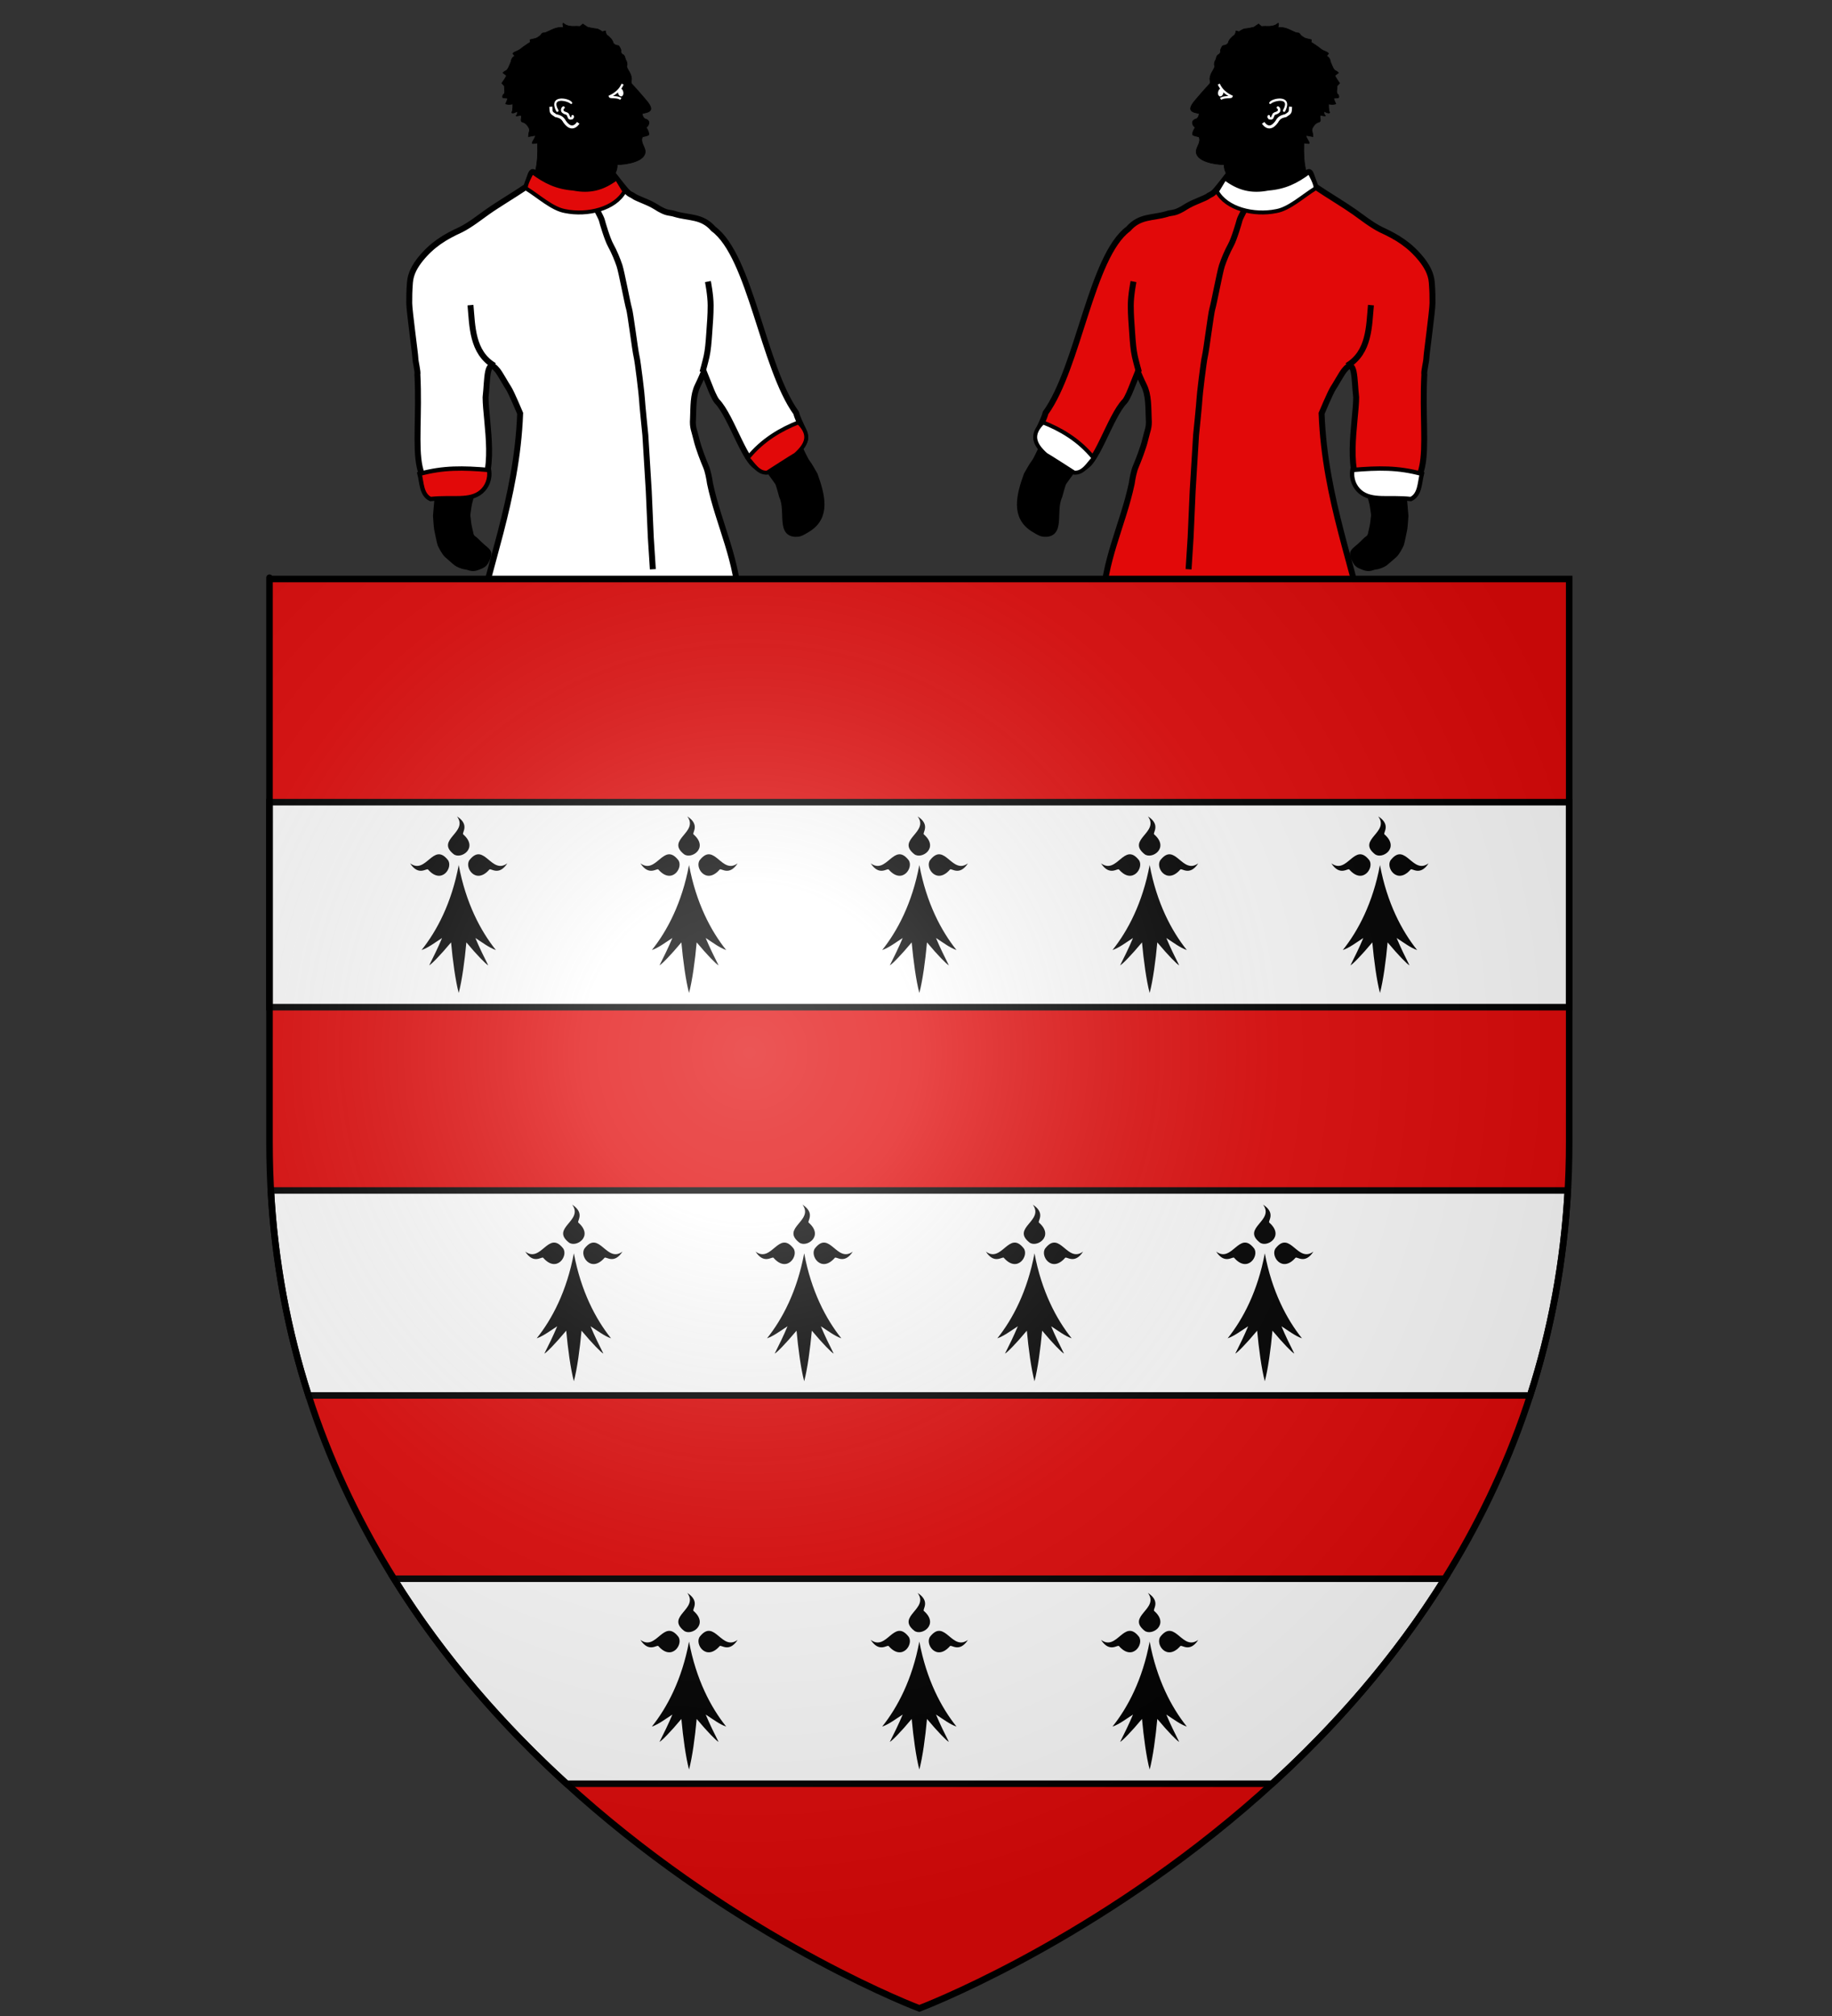 <?xml version="1.0" encoding="UTF-8" standalone="no"?>
<svg
   xmlns:dc="http://purl.org/dc/elements/1.1/"
   xmlns:cc="http://creativecommons.org/ns#"
   xmlns:rdf="http://www.w3.org/1999/02/22-rdf-syntax-ns#"
   xmlns:svg="http://www.w3.org/2000/svg"
   xmlns="http://www.w3.org/2000/svg"
   xmlns:xlink="http://www.w3.org/1999/xlink"
   xmlns:sodipodi="http://sodipodi.sourceforge.net/DTD/sodipodi-0.dtd"
   xmlns:inkscape="http://www.inkscape.org/namespaces/inkscape"
   width="600"
   height="660"
   viewBox="-300 -300 600 660"
   id="svg5480"
   version="1.1"
   inkscape:version="0.48.3.1 r9886"
   sodipodi:docname="Blason de Joseph Zaman + cimier.svg">
  <rect x="-300" y="-300" width="600" height="660" fill="#333333" stroke="none"/>
  <sodipodi:namedview
     pagecolor="#ffffff"
     bordercolor="#666666"
     borderopacity="1"
     objecttolerance="10"
     gridtolerance="10"
     guidetolerance="10"
     inkscape:pageopacity="0"
     inkscape:pageshadow="2"
     inkscape:window-width="1280"
     inkscape:window-height="962"
     id="namedview5505"
     showgrid="false"
     inkscape:zoom="1"
     inkscape:cx="553.04335"
     inkscape:cy="468.77249"
     inkscape:window-x="-8"
     inkscape:window-y="-8"
     inkscape:window-maximized="1"
     inkscape:current-layer="layer4"
     showguides="true"
     inkscape:guide-bbox="true"
     inkscape:snap-center="true">
    <inkscape:grid
       type="xygrid"
       id="grid3089" />
  </sodipodi:namedview>
  <defs
     id="defs5482">
    <radialGradient
       id="Gradient1"
       gradientUnits="userSpaceOnUse"
       cx="-80"
       cy="-80"
       r="405">
      <stop
         style="stop-color:#fff;stop-opacity:0.31"
         offset="0"
         id="stop5485" />
      <stop
         style="stop-color:#fff;stop-opacity:0.25"
         offset="0.19"
         id="stop5487" />
      <stop
         style="stop-color:#6b6b6b;stop-opacity:0.125"
         offset="0.6"
         id="stop5489" />
      <stop
         style="stop-color:#000;stop-opacity:0.125"
         offset="1"
         id="stop5491" />
    </radialGradient>
    <clipPath
       id="shield_cut">
      <path
         id="shield"
         d="M-298.5,-298.5 h597 v258.5 C 298.5,246.2 0,358.39 0,358.39 0,358.39 -298.5,246.2 -298.5,-40z" />
    </clipPath>
    <radialGradient
       gradientTransform="matrix(0,1.386,-1.323,-5.741131e-8,-158.082,-109.541)"
       gradientUnits="userSpaceOnUse"
       xlink:href="#linearGradient2955"
       id="radialGradient2871"
       fy="218.901"
       fx="225.524"
       r="300"
       cy="218.901"
       cx="225.524" />
    <radialGradient
       gradientTransform="matrix(0,1.749,-1.593,-1.049767e-7,551.788,-191.29)"
       gradientUnits="userSpaceOnUse"
       xlink:href="#linearGradient2955"
       id="radialGradient2865"
       fy="218.901"
       fx="225.524"
       r="300"
       cy="218.901"
       cx="225.524" />
    <radialGradient
       gradientTransform="matrix(-4.167939e-4,2.183,-1.884,-3.599562e-4,615.597,-289.121)"
       gradientUnits="userSpaceOnUse"
       xlink:href="#linearGradient2955"
       id="radialGradient1911"
       fy="218.901"
       fx="225.524"
       r="300"
       cy="218.901"
       cx="225.524" />
    <clipPath
       id="clip">
      <path
         id="path10"
         d="M 0,-200 L 0,600 L 300,600 L 300,-200 L 0,-200 z " />
    </clipPath>
    <polygon
       id="star"
       transform="scale(53,53)"
       points="0,-1 0.588,0.809 -0.951,-0.309 0.951,-0.309 -0.588,0.809 0,-1 " />
    <radialGradient
       gradientTransform="matrix(-4.167939e-4,2.183,-1.884,-3.599562e-4,615.597,-289.121)"
       gradientUnits="userSpaceOnUse"
       xlink:href="#linearGradient2955"
       id="radialGradient2961"
       fy="218.901"
       fx="225.524"
       r="300"
       cy="218.901"
       cx="225.524" />
    <linearGradient
       id="linearGradient2955">
      <stop
         id="stop2867"
         offset="0"
         style="stop-color:#fd0000;stop-opacity:1" />
      <stop
         id="stop2873"
         offset="0.5"
         style="stop-color:#e77275;stop-opacity:0.659" />
      <stop
         id="stop2959"
         offset="1"
         style="stop-color:black;stop-opacity:0.323" />
    </linearGradient>
    <linearGradient
       id="linearGradient2885">
      <stop
         id="stop2887"
         offset="0"
         style="stop-color:white;stop-opacity:1" />
      <stop
         id="stop2891"
         offset="0.229"
         style="stop-color:white;stop-opacity:1" />
      <stop
         id="stop2889"
         offset="1"
         style="stop-color:black;stop-opacity:1" />
    </linearGradient>
    <linearGradient
       id="linearGradient2893">
      <stop
         id="stop2895"
         offset="0"
         style="stop-color:white;stop-opacity:0.314" />
      <stop
         id="stop2897"
         offset="0.19"
         style="stop-color:white;stop-opacity:0.251" />
      <stop
         id="stop2901"
         offset="0.6"
         style="stop-color:#6b6b6b;stop-opacity:0.125" />
      <stop
         id="stop2899"
         offset="1"
         style="stop-color:black;stop-opacity:0.125" />
    </linearGradient>
    <clipPath
       id="shield_cut-8">
      <path
         style="stroke-linecap:round;stroke-linejoin:round"
         d="M-298.5,-293.5 h597 v517 a70,70 0 0,1 -70,70 h-158.5 a70,70 0 0,0 -70,70 70,70 0 0,0 -70,-70 h-158.5 a70,70 0 0,1 -70,-70z"
         id="shield-8" />
    </clipPath>
    <radialGradient
       r="405"
       cx="-75"
       cy="-80"
       gradientUnits="userSpaceOnUse"
       id="Gradient1-4">
      <stop
         id="stop3060"
         offset="0"
         stop-opacity=".31"
         stop-color="#fff" />
      <stop
         id="stop3062"
         offset=".19"
         stop-opacity=".25"
         stop-color="#fff" />
      <stop
         id="stop3064"
         offset=".6"
         stop-opacity=".125"
         stop-color="#6b6b6b" />
      <stop
         id="stop3066"
         offset="1"
         stop-opacity=".125" />
    </radialGradient>
    <sodipodi:namedview
       id="namedview5116" />
    <defs
       id="defs5117" />
    <radialGradient
       r="300"
       fy="226.331"
       fx="221.445"
       cy="226.331"
       cx="221.445"
       gradientTransform="matrix(1.353,0,0,1.349,-77.629,-85.747)"
       gradientUnits="userSpaceOnUse"
       id="radialGradient3163"
       xlink:href="#linearGradient2893-1"
       inkscape:collect="always" />
    <linearGradient
       id="linearGradient2893-1">
      <stop
         id="stop2895-7"
         offset="0"
         style="stop-color:white;stop-opacity:0.314;" />
      <stop
         style="stop-color:white;stop-opacity:0.251;"
         offset="0.19"
         id="stop2897-4" />
      <stop
         id="stop2901-0"
         offset="0.6"
         style="stop-color:#6b6b6b;stop-opacity:0.125;" />
      <stop
         id="stop2899-9"
         offset="1"
         style="stop-color:black;stop-opacity:0.125;" />
    </linearGradient>
  </defs>
  <g
     id="layer4"
     inkscape:label="Fond écu"
     inkscape:groupmode="layer"
     style="display:inline"
     sodipodi:insensitive="true">
    <g
       style="stroke-width:0.667;stroke-miterlimit:4;stroke-dasharray:none"
       id="g4362"
       transform="matrix(2.758,0,0,2.758,277.676,-687.387)">
      <g
         id="g5175"
         transform="matrix(0.055,0.013,-0.013,0.055,-107.417,140.234)">
        <g
           transform="matrix(2.082,0,0,2.082,514.316,-180.707)"
           id="g2529">
          <path
             d="m 212.42,385.968 c -16.007,7.403 -16.971,16.787 -24.04,24.563 -7.069,7.776 -17.608,24.503 -38.107,18.848 -0.643,-4.189 -3.291,-15.743 -11.02,-20.968 -4.776,-2.909 -10.603,-7.069 -11.663,-14.137 -8.482,2.121 -29.724,3.817 -30.749,-7.422 -0.353,-3.888 2.977,-9.844 -0.585,-13.945 -0.805,0.026 -5.312,0.116 -6.494,-0.435 -1.237,-1.461 -0.016,-6.776 0.88,-7.956 l -0.01,-0.049 c -2.116,-0.193 -7.576,-5.182 -0.86,-8.716 1.771,-2.082 1.461,-3.783 1.455,-5.701 -1.11,0.015 -3.836,-0.016 -4.235,-0.043 -7.078,-0.026 -6.169,-4.593 -4.13,-9.454 1.414,-3.181 9.385,-18.379 10.798,-20.499 1.414,-2.121 1.414,-3.181 0.353,-5.301 -1.06,-2.121 -0.707,-5.655 0,-8.129 0.707,-2.474 2.121,-6.362 1.06,-7.422 -1.06,-1.06 -0.707,-4.595 -0.353,-5.301 0.353,-0.707 0.353,-2.474 0.353,-3.181 0,-0.707 0.353,-2.474 1.414,-3.181 1.06,-0.707 1.767,-3.181 1.06,-3.888 -0.707,-0.707 0.353,-5.655 1.414,-6.008 1.06,-0.353 3.181,-1.06 4.241,-3.534 -0.125,-3.49 2.616,-7.452 4.241,-9.189 1.06,-1.06 0.707,-4.595 0.707,-4.595 l 3.11,0.071 c 0.339,-0.113 2.899,-3.606 5.373,-4.312 2.474,-0.707 8.129,-3.534 8.129,-3.534 l 3.888,-4.241 3.534,1.767 c 0,0 2.828,-1.06 5.301,-1.414 2.474,-0.353 7.776,-2.121 9.543,-4.948 1.767,-2.828 1.414,3.365 1.47,3.704 0.226,0.056 3.124,-1.583 8.072,-1.23 4.948,0.353 10.603,2.474 12.37,1.767 1.767,-0.707 3.534,1.414 3.534,1.414 0,0 3.534,2.121 6.362,2.121 2.827,0 5.301,0 5.301,0 l 0.353,2.474 c 0,0 5.301,1.824 7.776,2.884 2.474,1.06 4.595,2.417 7.776,2.771 3.181,0.353 4.241,1.414 4.241,1.414 l -1.414,2.828 c 0,0 3.817,0.778 4.948,4.595 2.121,2.828 4.948,7.422 7.069,7.776 2.121,0.353 3.534,1.414 3.534,1.414 l -2.827,3.534 c 0,0 0.707,1.06 2.121,2.474 1.414,1.414 4.241,3.888 4.241,3.888 l -1.767,3.181 c 0,0 0,0.707 0.353,2.474 0.353,1.767 0.353,4.948 2.121,5.655 1.767,0.707 1.767,2.828 1.767,2.828 0,0 0.353,0.353 -1.767,1.06 -2.121,0.707 -3.534,0.707 -2.474,2.121 1.06,1.414 2.828,3.888 2.828,3.888 0,0 -1.767,1.06 -3.534,1.414 -1.767,0.353 -3.534,0.353 -3.534,0.353 0,0 1.414,6.715 2.828,7.776 1.414,1.06 -2.121,1.767 -4.241,0.707 -2.121,-1.06 -0.795,3.181 0.618,3.534 1.414,0.353 -0.513,0.848 -2.174,0.866 -1.414,-0.353 -3.233,-0.106 -2.421,1.98 1.06,2.827 2.209,4.224 -0.618,5.637 -2.828,1.414 -5.39,7.776 -3.976,9.896 1.414,2.121 2.209,5.301 2.209,5.301 l -6.715,0.353 c 0,0 -0.46,1.06 1.308,2.827 1.767,1.767 3.534,3.782 3.287,4.276 0.053,0.765 -5.319,0.455 -5.266,1.219 4.571,22.593 10.652,31.637 12.493,30.484 l -0.86,0.602 0,0 0,0 0,0 0,0 0,0 0,0 0,0 0,0 0,0 0,0 0,0 0,0 0,0 0,0 0,0 0,0 -0.34,1.849 z"
             id="path809"
             sodipodi:nodetypes="ccccccccccccccccccccccccccccccccccccccccccccccccccccccccccccccccccccccccccccccccccccccccccc"
             style="font-size:12px;fill-rule:evenodd;stroke:#000000"
             transform="translate(22.5,-228.75)"
             inkscape:connector-curvature="0" />
          <path
             d="m 167.048,325.854 c 0.115,0.013 0.59,0.097 0.894,0.416 0.338,0.436 0.624,0.827 0.795,1.248 0.125,0.561 0.29,1.025 0.199,1.56 -0.191,0.523 -0.446,0.896 -0.795,1.248 -0.394,0.486 -0.68,0.732 -1.093,1.04 -0.461,0.218 -0.902,0.643 -1.292,0.832 -0.186,0.253 -0.666,0.439 -0.894,0.728 -0.265,0.355 -0.469,0.531 -0.497,1.04 -0.172,0.505 -0.229,1.127 -0.298,1.664 -0.098,0.59 -0.236,1.144 -0.298,1.664 -0.248,0.445 -0.519,0.673 -1.093,0.832 -0.475,0.084 -0.966,0.104 -1.49,0.104 -0.297,-0.284 -0.803,-0.605 -1.093,-0.936 0,-0.277 0,-0.555 0,-0.832"
             id="path817"
             style="font-size:12px;fill:none;stroke:#ffffff;stroke-width:2.53;stroke-linecap:round"
             transform="translate(22.5,-228.75)"
             inkscape:connector-curvature="0" />
          <path
             d="m 158.768,323.534 c 2.541,-4.088 18.451,-11.601 14.584,2.983 -0.884,1.547 0.773,2.21 1.215,1.105 4.088,-17.236 -13.479,-10.054 -16.241,-5.524 -1.105,1.878 0.442,1.547 0.442,1.436 l 0,0 0,0 z"
             id="path818"
             sodipodi:nodetypes="cccccc"
             style="font-size:12px;fill:#ffffff;fill-rule:evenodd;stroke:#ffffff;stroke-width:1"
             transform="translate(22.5,-228.75)"
             inkscape:connector-curvature="0" />
          <path
             d="m 174.85,307.631 c 9.97,3.859 11.737,4.995 15.947,7.719 4.21,2.724 5.766,3.178 9.311,5.448 2.637,1.589 4.21,3.405 4.21,3.405 2.27,1.816 -9.85,-7.038 -17.725,-5.221 -2.88,0 -3.324,0 -5.982,-2.951 -2.659,-2.951 -5.761,-5.448 -10.192,-7.265 -4.431,-1.816 -12.186,-4.767 -12.186,-4.767"
             id="path824"
             sodipodi:nodetypes="cccccccc"
             style="font-size:12px;fill:none;stroke:#000000;stroke-width:1.976"
             transform="translate(22.5,-228.75)"
             inkscape:connector-curvature="0" />
          <path
             d="m 185.929,324.884 c 0.604,0 3.119,-0.095 4.086,0.227 0.844,0.114 2.194,0.224 2.951,0.454 1.284,0.153 2.467,0.42 3.859,0.454 1.497,0.013 2.03,0.471 3.405,0.681 0.43,0.537 1.242,1.183 1.816,1.589"
             id="path826"
             style="font-size:12px;fill:none;stroke:#000000;stroke-width:1.75;stroke-linecap:round"
             transform="translate(22.5,-228.75)"
             inkscape:connector-curvature="0" />
          <path
             d="m 103.556,316.517 c 3.661,5.049 9.271,7.817 15.403,9.13 -0.155,1.484 -7.442,1.579 -10.158,5.019"
             id="path808"
             sodipodi:nodetypes="ccc"
             style="font-size:12px;fill:none;stroke:#ffffff;stroke-width:2.25"
             transform="translate(22.5,-228.75)"
             inkscape:connector-curvature="0" />
          <path
             d="m 236.554,399.346 c 0.076,0 0.151,0 0.227,0 -0.06,0.213 0,1.43 0,2.243 0,1.224 -0.023,2.418 -0.227,3.205"
             id="path957"
             style="font-size:12px;fill:none;stroke:#000000;stroke-width:1.25"
             transform="translate(22.5,-228.75)"
             inkscape:connector-curvature="0" />
          <path
             d="m 234.057,400.482 c 0,0.151 0,0.303 0,0.454 l 0,-0.454 c 0,0.151 0,0.303 0,0.454 l 0,-0.454 c 0.049,1.677 0.227,2.606 0.227,4.313 0,0.522 0.098,0.918 -0.227,1.135"
             id="path958"
             style="font-size:12px;fill:none;stroke:#000000;stroke-width:1.25"
             transform="translate(22.5,-228.75)"
             inkscape:connector-curvature="0" />
          <path
             d="m 231.787,401.844 c 0.092,1.828 0.398,3.025 0.454,4.904 0,0.944 -0.189,1.049 -0.227,1.907"
             id="path960"
             style="font-size:12px;fill:none;stroke:#000000;stroke-width:1.25"
             transform="translate(22.5,-228.75)"
             inkscape:connector-curvature="0" />
          <path
             d="m 229.063,403.226 c 0,0.096 0,0.191 0,0.287 0,-0.774 -0.015,-0.38 0.227,1.147 0.041,1.41 0.227,2.169 0.227,3.729 -0.042,1.499 -0.374,2.123 -0.454,3.442"
             id="path961"
             style="font-size:12px;fill:none;stroke:#000000;stroke-width:1.25"
             transform="translate(22.5,-228.75)"
             inkscape:connector-curvature="0" />
          <path
             d="m 227.019,404.114 c 0,0.406 0.123,1.98 0.227,2.951 0,1.06 0,2.119 0,3.178 -0.126,1.058 -0.357,2.195 -0.681,2.951 0,0.227 0,0.454 0,0.681"
             id="path963"
             style="font-size:12px;fill:none;stroke:#000000;stroke-width:1.25"
             transform="translate(22.5,-228.75)"
             inkscape:connector-curvature="0" />
          <path
             d="m 224.06,419.629 c -1.577,-0.204 -4.644,-2.751 -5.332,-3.665 -0.688,-0.915 -0.739,-1.3 -0.739,-1.3"
             id="path983"
             sodipodi:nodetypes="ccc"
             style="font-size:12px;fill:none;stroke:#000000;stroke-width:1.196"
             transform="translate(22.5,-228.75)"
             inkscape:connector-curvature="0" />
          <path
             d="m 222.97,421.697 c -1.705,-0.413 -5.023,-3.205 -5.769,-4.149 -0.746,-0.945 -0.896,-1.191 -0.896,-1.191"
             id="path984"
             sodipodi:nodetypes="ccc"
             style="font-size:12px;fill:none;stroke:#000000;stroke-width:1.196"
             transform="translate(22.5,-228.75)"
             inkscape:connector-curvature="0" />
          <path
             d="m 222.034,423.602 c -1.8,-0.198 -5.524,-3.017 -6.395,-4.038 -0.871,-1.021 -0.871,-1.021 -0.871,-1.021"
             id="path985"
             style="font-size:12px;fill:none;stroke:#000000;stroke-width:1.353"
             transform="translate(22.5,-228.75)"
             inkscape:connector-curvature="0" />
          <path
             d="m 129.672,92.309 c -2.321,-0.125 -2.509,6.605 0.482,6.449"
             id="path1049"
             sodipodi:nodetypes="cc"
             style="font-size:12px;fill:none;stroke:#feffff;stroke-width:1.45"
             inkscape:connector-curvature="0" />
          <path
             d="m 130.159,92.309 c 2.321,-0.125 2.509,6.605 -0.482,6.449"
             id="path1051"
             sodipodi:nodetypes="cc"
             style="font-size:12px;fill:none;stroke:#feffff;stroke-width:1.45"
             inkscape:connector-curvature="0" />
          <path
             d="m 130.001,92.443 -0.08,5.639 0,0"
             id="path1052"
             style="font-size:12px;fill:none;stroke:#feffff;stroke-width:3.572;stroke-opacity:1"
             inkscape:connector-curvature="0" />
          <path
             style="fill:none;stroke:#ffffff;stroke-width:1.5;stroke-linecap:butt;stroke-linejoin:miter;stroke-miterlimit:4;stroke-opacity:1;stroke-dasharray:none"
             d="m 461.963,-224.129 c 2.157,2.974 4.51,2.575 6.736,-0.525 1.03,-1.858 2.023,-2.533 4.449,-3.028 2.616,-1.683 2.215,-1.539 2.441,-4.418"
             id="path5571"
             inkscape:connector-curvature="0"
             transform="matrix(1.979,-0.472,0.472,1.979,-629.857,777.119)"
             sodipodi:nodetypes="cccc" />
        </g>
      </g>
    </g>
    <path
       inkscape:connector-curvature="0"
       id="path4346"
       d="m 41.72,-159.327 c 0.46,1.21 -0.029,5.117 -0.516,5.983 -0.488,0.866 -1.824,3.916 -2.456,4.7 -0.632,0.785 -1.932,3.095 -2.501,4.105 -2.417,6.696 -4.214,13.685 2.158,17.686 0.722,0.406 2.084,1.364 3.112,1.563 6.638,0.856 3.067,-7.277 5.439,-12.27 0,0 1.003,-3.808 1.328,-4.385 0.325,-0.578 4.053,-5.512 4.46,-6.234 0.407,-0.722 1.581,-3.483 1.987,-4.204 0.406,-0.722 1.625,-2.887 1.599,-3.853 -0.027,-0.966 -1.353,-2.662 -2.553,-3.908 -1.2,-1.246 -2.318,-2.636 -3.96,-2.42 -1.642,0.216 -3.123,0.144 -4.124,0.91 -1.002,0.767 -3.971,2.327 -3.971,2.327 z"
       style="fill:#000000;fill-opacity:1;stroke:#000000;stroke-width:1.943;stroke-linecap:butt;stroke-linejoin:miter;stroke-miterlimit:4;stroke-opacity:1;stroke-dasharray:none"
       sodipodi:nodetypes="cscccccssscscccc" />
    <path
       inkscape:connector-curvature="0"
       id="path4348"
       d="m 158.194,-144.193 c 0,0 1.401,4.697 1.416,5.07 0.013,0.373 0.694,7.988 0.694,7.988 0,0 -0.226,3.645 -0.382,4.396 -0.157,0.752 -0.933,4.605 -1.104,4.984 -0.172,0.38 -1.292,2.663 -2.192,3.443 -0.901,0.783 -2.52,2.246 -3.063,2.64 -0.544,0.395 -1.823,1.006 -3.029,1.147 -1.206,0.142 -1.92,0.916 -3.718,0.243 -1.798,-0.673 -2.275,-0.934 -2.878,-2.028 -0.603,-1.095 -1.12,-2.379 -0.589,-3.052 0.532,-0.674 1.258,-1.169 1.798,-1.657 0.539,-0.488 1.797,-1.656 2.244,-2.141 0.447,-0.484 1.28,-0.61 1.596,-2.021 0.316,-1.411 0.796,-3.388 0.844,-4.508 0.046,-1.121 0.328,-1.132 0.082,-2.613 -0.246,-1.481 -0.283,-2.411 -0.715,-3.885 -0.432,-1.475 -0.76,-2.672 -1.211,-4.612 -0.451,-1.94 -0.652,-2.304 0.632,-2.822 1.285,-0.518 3.782,-0.991 4.619,-1.024 0.838,-0.035 4.958,0.453 4.958,0.453 z"
       style="fill:#000000;fill-opacity:1;stroke:#000000;stroke-width:1.943;stroke-linecap:butt;stroke-linejoin:miter;stroke-miterlimit:4;stroke-opacity:1;stroke-dasharray:none"
       inkscape:transform-center-x="-41.948992"
       inkscape:transform-center-y="-12.808934"
       sodipodi:nodetypes="cccccccscccccccccscccc" />
    <path
       inkscape:connector-curvature="0"
       id="path4749"
       d="m 140.218,-178.702 c -0.892,1.114 -2.705,4.45 -3.597,5.786 -0.891,1.338 -3.788,8.246 -3.788,8.246 1.048,28.225 11.111,51.513 15.155,73.988 0.222,1.338 2.451,11.366 2.896,14.932 0.446,3.565 2.674,16.715 3.12,17.829 0.446,1.114 1.783,6.017 2.451,8.691 0.669,2.675 1.56,8.915 1.784,11.366 0.223,2.451 0.668,6.909 0.668,9.805 0,2.897 1.337,11.366 1.56,12.704 0.223,1.337 0.223,5.125 0.223,5.125 l -7.577,-0.446 c 0,0 -9.583,4.012 -10.697,3.789 -1.114,-0.222 -1.56,1.337 -5.348,2.897 -3.789,1.56 -7.355,2.674 -10.029,3.12 -2.675,0.446 -4.457,0.891 -8.023,0.446 -3.565,-0.446 -9.137,-1.56 -10.474,-2.006 -1.338,-0.446 -3.342,-2.228 -4.903,-2.897 -1.56,-0.668 -2.451,-1.56 -4.68,-2.006 -2.229,-0.446 -2.675,-0.892 -4.903,-0.892 -2.228,0 -2.006,0 -4.68,0 -2.674,0 -4.679,0 -7.131,0 -2.451,0 -2.006,0.892 -6.017,0 -4.011,-0.891 -2.451,-1.783 -7.577,-2.006 -5.126,-0.223 -4.457,-0.446 -8.469,-0.446 -4.011,0 -3.12,-1.114 -8.023,0.669 -4.903,1.783 -8.469,3.342 -8.469,3.342 0,0 0.446,-14.709 0.891,-16.714 0.446,-2.006 0.446,-4.458 1.56,-7.355 1.114,-2.896 1.783,-4.903 2.674,-9.36 0.891,-4.457 0.669,-5.126 1.337,-8.691 0.669,-3.565 1.114,-4.458 1.56,-9.36 0.446,-4.903 0.223,-6.24 1.337,-10.92 1.114,-4.68 1.114,-6.686 2.229,-10.474 1.114,-3.788 1.783,-3.788 2.897,-8.023 1.114,-4.235 1.337,-4.458 2.006,-7.577 0.669,-3.12 0.669,-3.12 1.114,-6.686 -0.12,-13.912 6.562,-26.522 9.36,-39.892 0.223,-1.559 0.669,-4.011 1.337,-5.571 0.669,-1.56 2.452,-6.017 3.12,-8.915 0.669,-2.897 1.337,-3.788 1.114,-6.686 -0.167,-4 0.003,-7.764 -1.56,-10.92 -0.891,-1.783 -2.005,-4.457 -2.005,-4.457 l -2.228,5.571 c 0,0 -1.115,2.897 -2.006,4.012 -4.996,5.005 -9.736,22.291 -14.32,21.804 -3.832,-1.448 -12.971,-5.57 -14.395,-8.706 -1.021,-2.25 1.901,-5.893 2.716,-9.226 10.838,-15.02 14.948,-51.262 27.113,-60.256 3.783,-4.335 7.881,-3.436 12.703,-4.903 1.337,-0.445 2.229,-0.223 4.012,-1.114 1.783,-0.891 1.114,-0.668 3.12,-1.783 2.006,-1.114 5.349,-2.229 6.241,-2.897 0.891,-0.669 1.337,-0.446 2.675,-2.006 1.337,-1.56 3.461,-4.325 3.461,-4.325 0,0 1.887,1.205 3.225,1.873 1.337,0.669 3.565,2.007 4.68,2.007 1.114,0 6.017,-0.446 7.8,-0.446 1.783,0 4.011,-0.223 5.349,-0.892 7.559,-4.472 5.152,-6.718 8.023,0.668 4.151,2.793 9.363,5.883 12.703,8.246 2.228,1.56 5.571,4.234 8.691,5.794 5.342,2.45 9.45,4.931 13.371,9.805 1.56,2.006 3.12,4.458 3.343,7.578 0.223,3.119 0.223,4.235 0.223,6.686 0,2.451 -2.007,16.937 -2.007,18.051 0,1.114 -0.891,4.458 -0.668,5.349 -1.33,26.137 5.625,41.643 -18.872,38.85 -7.643,-4.887 -3.48,-23.433 -3.449,-31.4 -0.669,-5.632 -0.197,-13.533 -3.946,-8.779 z"
       style="fill:#e20909;fill-opacity:1;stroke:#000000;stroke-width:1.943;stroke-linecap:butt;stroke-linejoin:miter;stroke-miterlimit:4;stroke-opacity:1;stroke-dasharray:none"
       sodipodi:nodetypes="csccsssssscccscscccsssscssccsssscssscccsccccccsccccscscssscccccsssccccc" />
    <path
       inkscape:connector-curvature="0"
       id="path4193"
       d="m 109.106,-238.213 -0.669,5.348 c 0,0 -2.228,4.012 -2.451,4.903 -0.223,0.891 -1.783,6.239 -2.898,8.246 -1.114,2.005 -2.228,4.68 -2.897,6.686 -0.668,2.005 -2.674,12.702 -3.119,14.04 -0.446,1.336 -2.006,13.817 -2.452,15.6 -0.445,1.783 -1.783,13.149 -1.783,14.04 0,0.892 -1.114,11.812 -1.114,11.812 l -1.115,18.275 -0.668,15.154 -0.669,10.474"
       style="fill:none;stroke:#000000;stroke-width:1.943;stroke-linecap:butt;stroke-linejoin:miter;stroke-miterlimit:4;stroke-opacity:1;stroke-dasharray:none"
       sodipodi:nodetypes="ccsccccscccc" />
    <path
       inkscape:connector-curvature="0"
       id="path4211"
       d="m 141.197,-180.27 c 7.366,-4.389 7.16,-13.067 7.8,-19.834"
       style="fill:none;stroke:#000000;stroke-width:1.943;stroke-linecap:butt;stroke-linejoin:miter;stroke-miterlimit:4;stroke-opacity:1;stroke-dasharray:none"
       sodipodi:nodetypes="cc" />
    <g
       id="g12773"
       transform="translate(-952.373,-84.273)">
      <path
         id="rect4923"
         d="M 0,0 600,0 600,660 0,660 0,0 z"
         style="fill:none;stroke:none"
         inkscape:connector-curvature="0" />
    </g>
    <path
       inkscape:connector-curvature="0"
       id="path4213"
       d="m 73.015,-178.177 c 0,0 -0.891,-3.12 -1.337,-5.125 -0.446,-2.006 -0.668,-4.457 -0.891,-7.801 -0.223,-3.342 -0.446,-5.571 -0.446,-8.914 0,-3.343 0.891,-7.8 0.891,-7.8"
       style="fill:none;stroke:#000000;stroke-width:1.943;stroke-linecap:butt;stroke-linejoin:miter;stroke-miterlimit:4;stroke-opacity:1;stroke-dasharray:none"
       sodipodi:nodetypes="cccsc" />
    <path
       style="fill:#ffffff;stroke:#000000;stroke-width:1.295px;stroke-linecap:butt;stroke-linejoin:miter;stroke-miterlimit:4;stroke-opacity:1;stroke-dasharray:none"
       d="m 41.598,-161.72 c -4.259,4.098 -2.715,7.303 0.929,10.57 0.807,0.411 9.321,5.896 9.321,5.896 2.989,0.156 4.468,-2.761 6.366,-4.76 -4.92,-6.111 -11.104,-9.519 -16.616,-11.705 z"
       id="path5224"
       inkscape:connector-curvature="0"
       sodipodi:nodetypes="ccccc" />
    <path
       style="fill:#ffffff;stroke:#000000;stroke-width:1.422px;stroke-linecap:butt;stroke-linejoin:miter;stroke-miterlimit:4;stroke-opacity:1;stroke-dasharray:none"
       d="m 142.918,-146.132 c -0.476,3.092 0.786,5.608 2.511,7.098 3.798,3.278 9.669,1.596 16.652,2.41 3.038,-1.428 2.851,-5.399 3.596,-8.236 -7.844,-2.125 -14.163,-2.003 -22.759,-1.272 z"
       id="path5224-2"
       inkscape:connector-curvature="0"
       sodipodi:nodetypes="csccc"
       inkscape:transform-center-x="-21.118981"
       inkscape:transform-center-y="-2.3984227" />
    <path
       style="fill:#ffffff;stroke:#000000;stroke-width:1.295px;stroke-linecap:butt;stroke-linejoin:miter;stroke-miterlimit:4;stroke-opacity:1;stroke-dasharray:none"
       d="m 98.549,-237.346 2.604,-4.303 c 4.535,3.373 8.634,4.465 14.152,3.397 5.501,-0.444 9.179,-2.26 13.473,-5.434 0,0 2.717,4.642 1.925,5.434 -4.024,2.498 -8.512,6.636 -12.68,7.359 -7.407,1.513 -16.374,-0.755 -19.473,-6.453 z"
       id="path5244"
       inkscape:connector-curvature="0"
       sodipodi:nodetypes="ccccccc" />
    <g
       transform="matrix(-2.758,0,0,2.758,-274.594,-687.387)"
       id="g3275"
       style="stroke-width:0.667;stroke-miterlimit:4;stroke-dasharray:none">
      <g
         transform="matrix(0.055,0.013,-0.013,0.055,-107.417,140.234)"
         id="g3277">
        <g
           id="g3279"
           transform="matrix(2.082,0,0,2.082,514.316,-180.707)">
          <path
             inkscape:connector-curvature="0"
             transform="translate(22.5,-228.75)"
             style="font-size:12px;fill-rule:evenodd;stroke:#000000"
             sodipodi:nodetypes="ccccccccccccccccccccccccccccccccccccccccccccccccccccccccccccccccccccccccccccccccccccccccccc"
             id="path3281"
             d="m 212.42,385.968 c -16.007,7.403 -16.971,16.787 -24.04,24.563 -7.069,7.776 -17.608,24.503 -38.107,18.848 -0.643,-4.189 -3.291,-15.743 -11.02,-20.968 -4.776,-2.909 -10.603,-7.069 -11.663,-14.137 -8.482,2.121 -29.724,3.817 -30.749,-7.422 -0.353,-3.888 2.977,-9.844 -0.585,-13.945 -0.805,0.026 -5.312,0.116 -6.494,-0.435 -1.237,-1.461 -0.016,-6.776 0.88,-7.956 l -0.01,-0.049 c -2.116,-0.193 -7.576,-5.182 -0.86,-8.716 1.771,-2.082 1.461,-3.783 1.455,-5.701 -1.11,0.015 -3.836,-0.016 -4.235,-0.043 -7.078,-0.026 -6.169,-4.593 -4.13,-9.454 1.414,-3.181 9.385,-18.379 10.798,-20.499 1.414,-2.121 1.414,-3.181 0.353,-5.301 -1.06,-2.121 -0.707,-5.655 0,-8.129 0.707,-2.474 2.121,-6.362 1.06,-7.422 -1.06,-1.06 -0.707,-4.595 -0.353,-5.301 0.353,-0.707 0.353,-2.474 0.353,-3.181 0,-0.707 0.353,-2.474 1.414,-3.181 1.06,-0.707 1.767,-3.181 1.06,-3.888 -0.707,-0.707 0.353,-5.655 1.414,-6.008 1.06,-0.353 3.181,-1.06 4.241,-3.534 -0.125,-3.49 2.616,-7.452 4.241,-9.189 1.06,-1.06 0.707,-4.595 0.707,-4.595 l 3.11,0.071 c 0.339,-0.113 2.899,-3.606 5.373,-4.312 2.474,-0.707 8.129,-3.534 8.129,-3.534 l 3.888,-4.241 3.534,1.767 c 0,0 2.828,-1.06 5.301,-1.414 2.474,-0.353 7.776,-2.121 9.543,-4.948 1.767,-2.828 1.414,3.365 1.47,3.704 0.226,0.056 3.124,-1.583 8.072,-1.23 4.948,0.353 10.603,2.474 12.37,1.767 1.767,-0.707 3.534,1.414 3.534,1.414 0,0 3.534,2.121 6.362,2.121 2.827,0 5.301,0 5.301,0 l 0.353,2.474 c 0,0 5.301,1.824 7.776,2.884 2.474,1.06 4.595,2.417 7.776,2.771 3.181,0.353 4.241,1.414 4.241,1.414 l -1.414,2.828 c 0,0 3.817,0.778 4.948,4.595 2.121,2.828 4.948,7.422 7.069,7.776 2.121,0.353 3.534,1.414 3.534,1.414 l -2.827,3.534 c 0,0 0.707,1.06 2.121,2.474 1.414,1.414 4.241,3.888 4.241,3.888 l -1.767,3.181 c 0,0 0,0.707 0.353,2.474 0.353,1.767 0.353,4.948 2.121,5.655 1.767,0.707 1.767,2.828 1.767,2.828 0,0 0.353,0.353 -1.767,1.06 -2.121,0.707 -3.534,0.707 -2.474,2.121 1.06,1.414 2.828,3.888 2.828,3.888 0,0 -1.767,1.06 -3.534,1.414 -1.767,0.353 -3.534,0.353 -3.534,0.353 0,0 1.414,6.715 2.828,7.776 1.414,1.06 -2.121,1.767 -4.241,0.707 -2.121,-1.06 -0.795,3.181 0.618,3.534 1.414,0.353 -0.513,0.848 -2.174,0.866 -1.414,-0.353 -3.233,-0.106 -2.421,1.98 1.06,2.827 2.209,4.224 -0.618,5.637 -2.828,1.414 -5.39,7.776 -3.976,9.896 1.414,2.121 2.209,5.301 2.209,5.301 l -6.715,0.353 c 0,0 -0.46,1.06 1.308,2.827 1.767,1.767 3.534,3.782 3.287,4.276 0.053,0.765 -5.319,0.455 -5.266,1.219 4.571,22.593 10.652,31.637 12.493,30.484 l -0.86,0.602 0,0 0,0 0,0 0,0 0,0 0,0 0,0 0,0 0,0 0,0 0,0 0,0 0,0 0,0 0,0 0,0 -0.34,1.849 z" />
          <path
             inkscape:connector-curvature="0"
             transform="translate(22.5,-228.75)"
             style="font-size:12px;fill:none;stroke:#ffffff;stroke-width:2.53;stroke-linecap:round"
             id="path3283"
             d="m 167.048,325.854 c 0.115,0.013 0.59,0.097 0.894,0.416 0.338,0.436 0.624,0.827 0.795,1.248 0.125,0.561 0.29,1.025 0.199,1.56 -0.191,0.523 -0.446,0.896 -0.795,1.248 -0.394,0.486 -0.68,0.732 -1.093,1.04 -0.461,0.218 -0.902,0.643 -1.292,0.832 -0.186,0.253 -0.666,0.439 -0.894,0.728 -0.265,0.355 -0.469,0.531 -0.497,1.04 -0.172,0.505 -0.229,1.127 -0.298,1.664 -0.098,0.59 -0.236,1.144 -0.298,1.664 -0.248,0.445 -0.519,0.673 -1.093,0.832 -0.475,0.084 -0.966,0.104 -1.49,0.104 -0.297,-0.284 -0.803,-0.605 -1.093,-0.936 0,-0.277 0,-0.555 0,-0.832" />
          <path
             inkscape:connector-curvature="0"
             transform="translate(22.5,-228.75)"
             style="font-size:12px;fill:#ffffff;fill-rule:evenodd;stroke:#ffffff;stroke-width:1"
             sodipodi:nodetypes="cccccc"
             id="path3285"
             d="m 158.768,323.534 c 2.541,-4.088 18.451,-11.601 14.584,2.983 -0.884,1.547 0.773,2.21 1.215,1.105 4.088,-17.236 -13.479,-10.054 -16.241,-5.524 -1.105,1.878 0.442,1.547 0.442,1.436 l 0,0 0,0 z" />
          <path
             inkscape:connector-curvature="0"
             transform="translate(22.5,-228.75)"
             style="font-size:12px;fill:none;stroke:#000000;stroke-width:1.976"
             sodipodi:nodetypes="cccccccc"
             id="path3287"
             d="m 174.85,307.631 c 9.97,3.859 11.737,4.995 15.947,7.719 4.21,2.724 5.766,3.178 9.311,5.448 2.637,1.589 4.21,3.405 4.21,3.405 2.27,1.816 -9.85,-7.038 -17.725,-5.221 -2.88,0 -3.324,0 -5.982,-2.951 -2.659,-2.951 -5.761,-5.448 -10.192,-7.265 -4.431,-1.816 -12.186,-4.767 -12.186,-4.767" />
          <path
             inkscape:connector-curvature="0"
             transform="translate(22.5,-228.75)"
             style="font-size:12px;fill:none;stroke:#000000;stroke-width:1.75;stroke-linecap:round"
             id="path3289"
             d="m 185.929,324.884 c 0.604,0 3.119,-0.095 4.086,0.227 0.844,0.114 2.194,0.224 2.951,0.454 1.284,0.153 2.467,0.42 3.859,0.454 1.497,0.013 2.03,0.471 3.405,0.681 0.43,0.537 1.242,1.183 1.816,1.589" />
          <path
             inkscape:connector-curvature="0"
             transform="translate(22.5,-228.75)"
             style="font-size:12px;fill:none;stroke:#ffffff;stroke-width:2.25"
             sodipodi:nodetypes="ccc"
             id="path3291"
             d="m 103.556,316.517 c 3.661,5.049 9.271,7.817 15.403,9.13 -0.155,1.484 -7.442,1.579 -10.158,5.019" />
          <path
             inkscape:connector-curvature="0"
             transform="translate(22.5,-228.75)"
             style="font-size:12px;fill:none;stroke:#000000;stroke-width:1.25"
             id="path3293"
             d="m 236.554,399.346 c 0.076,0 0.151,0 0.227,0 -0.06,0.213 0,1.43 0,2.243 0,1.224 -0.023,2.418 -0.227,3.205" />
          <path
             inkscape:connector-curvature="0"
             transform="translate(22.5,-228.75)"
             style="font-size:12px;fill:none;stroke:#000000;stroke-width:1.25"
             id="path3295"
             d="m 234.057,400.482 c 0,0.151 0,0.303 0,0.454 l 0,-0.454 c 0,0.151 0,0.303 0,0.454 l 0,-0.454 c 0.049,1.677 0.227,2.606 0.227,4.313 0,0.522 0.098,0.918 -0.227,1.135" />
          <path
             inkscape:connector-curvature="0"
             transform="translate(22.5,-228.75)"
             style="font-size:12px;fill:none;stroke:#000000;stroke-width:1.25"
             id="path3297"
             d="m 231.787,401.844 c 0.092,1.828 0.398,3.025 0.454,4.904 0,0.944 -0.189,1.049 -0.227,1.907" />
          <path
             inkscape:connector-curvature="0"
             transform="translate(22.5,-228.75)"
             style="font-size:12px;fill:none;stroke:#000000;stroke-width:1.25"
             id="path3299"
             d="m 229.063,403.226 c 0,0.096 0,0.191 0,0.287 0,-0.774 -0.015,-0.38 0.227,1.147 0.041,1.41 0.227,2.169 0.227,3.729 -0.042,1.499 -0.374,2.123 -0.454,3.442" />
          <path
             inkscape:connector-curvature="0"
             transform="translate(22.5,-228.75)"
             style="font-size:12px;fill:none;stroke:#000000;stroke-width:1.25"
             id="path3301"
             d="m 227.019,404.114 c 0,0.406 0.123,1.98 0.227,2.951 0,1.06 0,2.119 0,3.178 -0.126,1.058 -0.357,2.195 -0.681,2.951 0,0.227 0,0.454 0,0.681" />
          <path
             inkscape:connector-curvature="0"
             transform="translate(22.5,-228.75)"
             style="font-size:12px;fill:none;stroke:#000000;stroke-width:1.196"
             sodipodi:nodetypes="ccc"
             id="path3303"
             d="m 224.06,419.629 c -1.577,-0.204 -4.644,-2.751 -5.332,-3.665 -0.688,-0.915 -0.739,-1.3 -0.739,-1.3" />
          <path
             inkscape:connector-curvature="0"
             transform="translate(22.5,-228.75)"
             style="font-size:12px;fill:none;stroke:#000000;stroke-width:1.196"
             sodipodi:nodetypes="ccc"
             id="path3305"
             d="m 222.97,421.697 c -1.705,-0.413 -5.023,-3.205 -5.769,-4.149 -0.746,-0.945 -0.896,-1.191 -0.896,-1.191" />
          <path
             inkscape:connector-curvature="0"
             transform="translate(22.5,-228.75)"
             style="font-size:12px;fill:none;stroke:#000000;stroke-width:1.353"
             id="path3307"
             d="m 222.034,423.602 c -1.8,-0.198 -5.524,-3.017 -6.395,-4.038 -0.871,-1.021 -0.871,-1.021 -0.871,-1.021" />
          <path
             inkscape:connector-curvature="0"
             style="font-size:12px;fill:none;stroke:#feffff;stroke-width:1.45"
             sodipodi:nodetypes="cc"
             id="path3309"
             d="m 129.672,92.309 c -2.321,-0.125 -2.509,6.605 0.482,6.449" />
          <path
             inkscape:connector-curvature="0"
             style="font-size:12px;fill:none;stroke:#feffff;stroke-width:1.45"
             sodipodi:nodetypes="cc"
             id="path3311"
             d="m 130.159,92.309 c 2.321,-0.125 2.509,6.605 -0.482,6.449" />
          <path
             inkscape:connector-curvature="0"
             style="font-size:12px;fill:none;stroke:#feffff;stroke-width:3.572;stroke-opacity:1"
             id="path3313"
             d="m 130.001,92.443 -0.08,5.639 0,0" />
          <path
             sodipodi:nodetypes="cccc"
             transform="matrix(1.979,-0.472,0.472,1.979,-629.857,777.119)"
             inkscape:connector-curvature="0"
             id="path3315"
             d="m 461.963,-224.129 c 2.157,2.974 4.51,2.575 6.736,-0.525 1.03,-1.858 2.023,-2.533 4.449,-3.028 2.616,-1.683 2.215,-1.539 2.441,-4.418"
             style="fill:none;stroke:#ffffff;stroke-width:1.5;stroke-linecap:butt;stroke-linejoin:miter;stroke-miterlimit:4;stroke-opacity:1;stroke-dasharray:none" />
        </g>
      </g>
    </g>
    <path
       sodipodi:nodetypes="cscccccssscscccc"
       style="fill:#000000;fill-opacity:1;stroke:#000000;stroke-width:1.943;stroke-linecap:butt;stroke-linejoin:miter;stroke-miterlimit:4;stroke-opacity:1;stroke-dasharray:none"
       d="m -38.637,-159.327 c -0.46,1.21 0.029,5.117 0.516,5.983 0.488,0.866 1.824,3.916 2.456,4.7 0.632,0.785 1.932,3.095 2.501,4.105 2.417,6.696 4.214,13.685 -2.158,17.686 -0.722,0.406 -2.084,1.364 -3.112,1.563 -6.638,0.856 -3.067,-7.277 -5.439,-12.27 0,0 -1.003,-3.808 -1.328,-4.385 -0.325,-0.578 -4.053,-5.512 -4.46,-6.234 -0.407,-0.722 -1.581,-3.483 -1.987,-4.204 -0.406,-0.722 -1.625,-2.887 -1.599,-3.853 0.027,-0.966 1.353,-2.662 2.553,-3.908 1.2,-1.246 2.318,-2.636 3.96,-2.42 1.642,0.216 3.123,0.144 4.124,0.91 1.002,0.767 3.971,2.327 3.971,2.327 z"
       id="path3317"
       inkscape:connector-curvature="0" />
    <path
       sodipodi:nodetypes="cccccccscccccccccscccc"
       inkscape:transform-center-y="-12.808934"
       inkscape:transform-center-x="41.948992"
       style="fill:#000000;fill-opacity:1;stroke:#000000;stroke-width:1.943;stroke-linecap:butt;stroke-linejoin:miter;stroke-miterlimit:4;stroke-opacity:1;stroke-dasharray:none"
       d="m -155.111,-144.193 c 0,0 -1.401,4.697 -1.416,5.07 -0.013,0.373 -0.694,7.988 -0.694,7.988 0,0 0.226,3.645 0.382,4.396 0.157,0.752 0.933,4.605 1.104,4.984 0.172,0.38 1.292,2.663 2.192,3.443 0.901,0.783 2.52,2.246 3.063,2.64 0.544,0.395 1.823,1.006 3.029,1.147 1.206,0.142 1.92,0.916 3.718,0.243 1.798,-0.673 2.275,-0.934 2.878,-2.028 0.603,-1.095 1.12,-2.379 0.589,-3.052 -0.532,-0.674 -1.258,-1.169 -1.798,-1.657 -0.539,-0.488 -1.797,-1.656 -2.244,-2.141 -0.447,-0.484 -1.28,-0.61 -1.596,-2.021 -0.316,-1.411 -0.796,-3.388 -0.844,-4.508 -0.046,-1.121 -0.328,-1.132 -0.082,-2.613 0.246,-1.481 0.283,-2.411 0.715,-3.885 0.432,-1.475 0.76,-2.672 1.211,-4.612 0.451,-1.94 0.652,-2.304 -0.632,-2.822 -1.285,-0.518 -3.782,-0.991 -4.619,-1.024 -0.838,-0.035 -4.958,0.453 -4.958,0.453 z"
       id="path3319"
       inkscape:connector-curvature="0" />
    <path
       sodipodi:nodetypes="csccsssssscccscscccsssscssccsssscssscccsccccccsccccscscssscccccsssccccc"
       style="fill:#ffffff;fill-opacity:1;stroke:#000000;stroke-width:1.943;stroke-linecap:butt;stroke-linejoin:miter;stroke-miterlimit:4;stroke-opacity:1;stroke-dasharray:none"
       d="m -137.031,-178.702 c 0.892,1.114 2.705,4.45 3.597,5.786 0.891,1.338 3.788,8.246 3.788,8.246 -1.048,28.225 -11.111,51.513 -15.155,73.988 -0.222,1.338 -2.451,11.366 -2.896,14.932 -0.446,3.565 -2.674,16.715 -3.12,17.829 -0.446,1.114 -1.783,6.017 -2.451,8.691 -0.669,2.675 -1.56,8.915 -1.784,11.366 -0.223,2.451 -0.668,6.909 -0.668,9.805 0,2.897 -1.337,11.366 -1.56,12.704 -0.223,1.337 -0.223,5.125 -0.223,5.125 l 7.577,-0.446 c 0,0 9.583,4.012 10.697,3.789 1.114,-0.222 1.56,1.337 5.348,2.897 3.789,1.56 7.355,2.674 10.029,3.12 2.675,0.446 4.457,0.891 8.023,0.446 3.565,-0.446 9.137,-1.56 10.474,-2.006 1.338,-0.446 3.342,-2.228 4.903,-2.897 1.56,-0.668 2.451,-1.56 4.68,-2.006 2.229,-0.446 2.675,-0.892 4.903,-0.892 2.228,0 2.006,0 4.68,0 2.674,0 4.679,0 7.131,0 2.451,0 2.006,0.892 6.017,0 4.011,-0.891 2.451,-1.783 7.577,-2.006 5.126,-0.223 4.457,-0.446 8.469,-0.446 4.011,0 3.12,-1.114 8.023,0.669 4.903,1.783 8.469,3.342 8.469,3.342 0,0 -0.446,-14.709 -0.891,-16.714 -0.446,-2.006 -0.446,-4.458 -1.56,-7.355 -1.114,-2.896 -1.783,-4.903 -2.674,-9.36 -0.891,-4.457 -0.669,-5.126 -1.337,-8.691 -0.669,-3.565 -1.114,-4.458 -1.56,-9.36 -0.446,-4.903 -0.223,-6.24 -1.337,-10.92 -1.114,-4.68 -1.114,-6.686 -2.229,-10.474 -1.114,-3.788 -1.783,-3.788 -2.897,-8.023 -1.114,-4.235 -1.337,-4.458 -2.006,-7.577 -0.669,-3.12 -0.669,-3.12 -1.114,-6.686 0.12,-13.912 -6.562,-26.522 -9.36,-39.892 -0.223,-1.559 -0.669,-4.011 -1.337,-5.571 -0.669,-1.56 -2.452,-6.017 -3.12,-8.915 -0.669,-2.897 -1.337,-3.788 -1.114,-6.686 0.167,-4 -0.003,-7.764 1.56,-10.92 0.891,-1.783 2.005,-4.457 2.005,-4.457 l 2.228,5.571 c 0,0 1.115,2.897 2.006,4.012 4.996,5.005 9.736,22.291 14.32,21.804 3.832,-1.448 12.971,-5.57 14.395,-8.706 1.021,-2.25 -1.901,-5.893 -2.716,-9.226 -10.838,-15.02 -14.948,-51.262 -27.113,-60.256 -3.783,-4.335 -7.881,-3.436 -12.703,-4.903 -1.337,-0.445 -2.229,-0.223 -4.012,-1.114 -1.783,-0.891 -1.114,-0.668 -3.12,-1.783 -2.006,-1.114 -5.349,-2.229 -6.241,-2.897 -0.891,-0.669 -1.337,-0.446 -2.675,-2.006 -1.337,-1.56 -3.461,-4.325 -3.461,-4.325 0,0 -1.887,1.205 -3.225,1.873 -1.337,0.669 -3.565,2.007 -4.68,2.007 -1.114,0 -6.017,-0.446 -7.8,-0.446 -1.783,0 -4.011,-0.223 -5.349,-0.892 -7.559,-4.472 -5.152,-6.718 -8.023,0.668 -4.151,2.793 -9.363,5.883 -12.703,8.246 -2.228,1.56 -5.571,4.234 -8.691,5.794 -5.342,2.45 -9.45,4.931 -13.371,9.805 -1.56,2.006 -3.12,4.458 -3.343,7.578 -0.223,3.119 -0.223,4.235 -0.223,6.686 0,2.451 2.007,16.937 2.007,18.051 0,1.114 0.891,4.458 0.668,5.349 1.33,26.137 -5.625,41.643 18.872,38.85 7.643,-4.887 3.48,-23.433 3.449,-31.4 0.669,-5.632 0.197,-13.533 3.946,-8.779 z"
       id="path3321"
       inkscape:connector-curvature="0" />
    <path
       sodipodi:nodetypes="ccsccccscccc"
       style="fill:none;stroke:#000000;stroke-width:1.943;stroke-linecap:butt;stroke-linejoin:miter;stroke-miterlimit:4;stroke-opacity:1;stroke-dasharray:none"
       d="m -106.023,-238.213 0.669,5.348 c 0,0 2.228,4.012 2.451,4.903 0.223,0.891 1.783,6.239 2.898,8.246 1.114,2.005 2.228,4.68 2.897,6.686 0.668,2.005 2.674,12.702 3.119,14.04 0.446,1.336 2.006,13.817 2.452,15.6 0.445,1.783 1.783,13.149 1.783,14.04 0,0.892 1.114,11.812 1.114,11.812 l 1.115,18.275 0.668,15.154 0.669,10.474"
       id="path3323"
       inkscape:connector-curvature="0" />
    <path
       sodipodi:nodetypes="cc"
       style="fill:none;stroke:#000000;stroke-width:1.943;stroke-linecap:butt;stroke-linejoin:miter;stroke-miterlimit:4;stroke-opacity:1;stroke-dasharray:none"
       d="m -138.114,-180.27 c -7.366,-4.389 -7.16,-13.067 -7.8,-19.834"
       id="path3325"
       inkscape:connector-curvature="0" />
    <path
       sodipodi:nodetypes="cccsc"
       style="fill:none;stroke:#000000;stroke-width:1.943;stroke-linecap:butt;stroke-linejoin:miter;stroke-miterlimit:4;stroke-opacity:1;stroke-dasharray:none"
       d="m -69.932,-178.177 c 0,0 0.891,-3.12 1.337,-5.125 0.446,-2.006 0.668,-4.457 0.891,-7.801 0.223,-3.342 0.446,-5.571 0.446,-8.914 0,-3.343 -0.891,-7.8 -0.891,-7.8"
       id="path3327"
       inkscape:connector-curvature="0" />
    <path
       sodipodi:nodetypes="ccccc"
       inkscape:connector-curvature="0"
       id="path3329"
       d="m -38.515,-161.72 c 4.259,4.098 2.715,7.303 -0.929,10.57 -0.807,0.411 -9.321,5.896 -9.321,5.896 -2.989,0.156 -4.468,-2.761 -6.366,-4.76 4.92,-6.111 11.104,-9.519 16.616,-11.705 z"
       style="fill:#e20909;stroke:#000000;stroke-width:1.295px;stroke-linecap:butt;stroke-linejoin:miter;stroke-miterlimit:4;stroke-opacity:1;stroke-dasharray:none" />
    <path
       inkscape:transform-center-y="-2.3984227"
       inkscape:transform-center-x="21.118981"
       sodipodi:nodetypes="csccc"
       inkscape:connector-curvature="0"
       id="path3331"
       d="m -139.835,-146.132 c 0.476,3.092 -0.786,5.608 -2.511,7.098 -3.798,3.278 -9.669,1.596 -16.652,2.41 -3.038,-1.428 -2.851,-5.399 -3.596,-8.236 7.844,-2.125 14.163,-2.003 22.759,-1.272 z"
       style="fill:#e20909;stroke:#000000;stroke-width:1.422px;stroke-linecap:butt;stroke-linejoin:miter;stroke-miterlimit:4;stroke-opacity:1;stroke-dasharray:none" />
    <path
       sodipodi:nodetypes="ccccccc"
       inkscape:connector-curvature="0"
       id="path3333"
       d="m -95.466,-237.346 -2.604,-4.303 c -4.535,3.373 -8.634,4.465 -14.152,3.397 -5.501,-0.444 -9.179,-2.26 -13.473,-5.434 0,0 -2.717,4.642 -1.925,5.434 4.024,2.498 8.512,6.636 12.68,7.359 7.407,1.513 16.374,-0.755 19.473,-6.453 z"
       style="fill:#e20909;stroke:#000000;stroke-width:1.295px;stroke-linecap:butt;stroke-linejoin:miter;stroke-miterlimit:4;stroke-opacity:1;stroke-dasharray:none" />
  </g>
  <g
     id="layer3"
     inkscape:label="Meubles"
     inkscape:groupmode="layer">
    <g
       style="stroke-width:0.667;stroke-miterlimit:4;stroke-dasharray:none"
       transform="matrix(2.25,0,0,2.25,-230.442,-763.857)"
       id="g6046">
      <g
         style="stroke-width:0.667;stroke-miterlimit:4;stroke-dasharray:none"
         id="g4598"
         transform="translate(114.972,-69.605)" />
    </g>
  </g>
  <g
     id="layer2"
     inkscape:label="Reflet final"
     inkscape:groupmode="layer">
    <g
       id="g3205"
       transform="matrix(0.713,0,0,0.713,-212.806,-112)">
      <g
         style="display:inline"
         inkscape:label="Fond écu"
         id="layer3-4">
        <path
           inkscape:connector-curvature="0"
           sodipodi:nodetypes="cccccc"
           d="m 300,658.5 c 0,0 298.5,-112.32 298.5,-397.772 0,-285.452 0,-258.552 0,-258.552 l -597,0 0,258.552 C 1.5,546.18 300,658.5 300,658.5 z"
           style="fill:#e20909;fill-opacity:1;fill-rule:evenodd;stroke:none"
           id="path2855" />
        <path
           inkscape:connector-curvature="0"
           id="path3210"
           d="m 1.5,104.656 0,94.125 597,0 0,-94.125 -597,0 z"
           style="fill:#ffffff;stroke:#000000;stroke-width:3;stroke-linecap:butt;stroke-linejoin:miter;stroke-opacity:1;display:inline" />
        <path
           inkscape:connector-curvature="0"
           id="path3208"
           d="m 2.125,282.938 c 1.882,33.915 8.017,65.264 17.312,94.125 l 561.125,0 c 9.295,-28.861 15.431,-60.21 17.312,-94.125 l -595.75,0 z"
           style="fill:#ffffff;stroke:#000000;stroke-width:3;stroke-linecap:butt;stroke-linejoin:miter;stroke-opacity:1;display:inline" />
        <path
           inkscape:connector-curvature="0"
           id="path3102-7"
           d="m 58.688,461.219 c 23.023,36.944 50.836,68.17 79.281,94.125 l 324.062,0 c 28.446,-25.955 56.258,-57.181 79.281,-94.125 l -482.625,0 z"
           style="fill:#ffffff;stroke:#000000;stroke-width:3;stroke-linecap:butt;stroke-linejoin:miter;stroke-opacity:1;display:inline" />
        <g
           style="stroke:none"
           transform="matrix(0.251,0,0,0.251,300,133.516)"
           id="g3186">
          <path
             style="stroke:none"
             inkscape:connector-curvature="0"
             d="m 0,0 c -13,69.5 -40,120.5 -68,155.5 12,-4 25,-14 37.5,-22 -7.5,18 -15.5,34 -23.5,50 4,-2 20,-18 40,-42 3,33 8,70 14,92.5 6,-22.5 11,-59.5 14,-92.5 20,24 36,40 40,42 -8,-16 -16,-32 -23.5,-50 12.5,8 25.5,18 37.5,22 C 40,120.5 13,69.5 0,0 z"
             id="path3188" />
          <path
             style="stroke:none"
             inkscape:connector-curvature="0"
             id="h"
             d="m 56,8.35 c 2.3,-3.7 17.2,13 33,-11.5 -29.4,21.7 -42.2,-39.76 -69,-6.3 -10.6,13.2 11,46.4 36,17.8 z" />
          <use
             style="stroke:none"
             height="1"
             width="1"
             y="0"
             x="0"
             xlink:href="#h"
             transform="matrix(0,-1,1,0,0,0)"
             id="use3191" />
          <use
             style="stroke:none"
             height="1"
             width="1"
             y="0"
             x="0"
             xlink:href="#h"
             transform="scale(-1,1)"
             id="use3193" />
        </g>
        <use
           height="660"
           width="600"
           transform="translate(105.792,0)"
           id="use3214"
           xlink:href="#g3186"
           y="0"
           x="0" />
        <use
           height="660"
           width="600"
           transform="translate(105.792,0)"
           id="use3216"
           xlink:href="#use3214"
           y="0"
           x="0" />
        <use
           height="660"
           width="600"
           transform="translate(-105.792,0)"
           id="use3218"
           xlink:href="#g3186"
           y="0"
           x="0" />
        <use
           height="660"
           width="600"
           transform="translate(-105.792,0)"
           id="use3220"
           xlink:href="#use3218"
           y="0"
           x="0" />
        <g
           transform="translate(-5e-6,-10.313)"
           id="g3248">
          <use
             x="0"
             y="0"
             xlink:href="#g3186"
             id="use3242"
             transform="translate(0,366.876)"
             width="600"
             height="660" />
          <use
             x="0"
             y="0"
             xlink:href="#use3214"
             id="use3244"
             transform="translate(0,366.876)"
             width="600"
             height="660" />
          <use
             x="0"
             y="0"
             xlink:href="#use3218"
             id="use3246"
             transform="translate(0,366.876)"
             width="600"
             height="660" />
        </g>
        <g
           transform="translate(-52.896,-4.539)"
           id="g3261">
          <use
             x="0"
             y="0"
             xlink:href="#g3186"
             id="use3253"
             transform="translate(0,182.82)"
             width="600"
             height="660" />
          <use
             x="0"
             y="0"
             xlink:href="#use3214"
             id="use3255"
             transform="translate(0,182.82)"
             width="600"
             height="660" />
          <use
             x="0"
             y="0"
             xlink:href="#use3216"
             id="use3257"
             transform="translate(0,182.82)"
             width="600"
             height="660" />
          <use
             x="0"
             y="0"
             xlink:href="#use3218"
             id="use3259"
             transform="translate(0,182.82)"
             width="600"
             height="660" />
        </g>
      </g>
      <g
         inkscape:label="Meubles"
         id="layer4-8" />
      <g
         inkscape:label="Reflet final"
         id="layer2-8">
        <path
           inkscape:export-ydpi="144"
           inkscape:export-xdpi="144"
           id="path2875"
           style="fill:url(#radialGradient3163);fill-opacity:1;fill-rule:evenodd;stroke:none"
           d="m 300,658.5 c 0,0 298.5,-112.32 298.5,-397.772 0,-285.452 0,-258.552 0,-258.552 l -597,0 0,258.552 C 1.5,546.18 300,658.5 300,658.5 z"
           sodipodi:nodetypes="cccccc"
           inkscape:connector-curvature="0" />
      </g>
      <g
         inkscape:label="Contour final"
         id="layer1-2">
        <path
           inkscape:connector-curvature="0"
           inkscape:export-ydpi="144"
           inkscape:export-xdpi="144"
           id="path1411"
           style="fill:none;stroke:#000000;stroke-width:3;stroke-linecap:butt;stroke-linejoin:miter;stroke-miterlimit:4;stroke-opacity:1;stroke-dasharray:none"
           d="m 300,658.5 c 0,0 -298.5,-112.32 -298.5,-397.772 0,-285.452 0,-258.552 0,-258.552 l 597,0 0,258.552 c 0,285.452 -298.5,397.772 -298.5,397.772 z"
           sodipodi:nodetypes="cccccc" />
      </g>
    </g>
  </g>
  <g
     id="layer1"
     inkscape:label="Contour final"
     inkscape:groupmode="layer" />
</svg>
